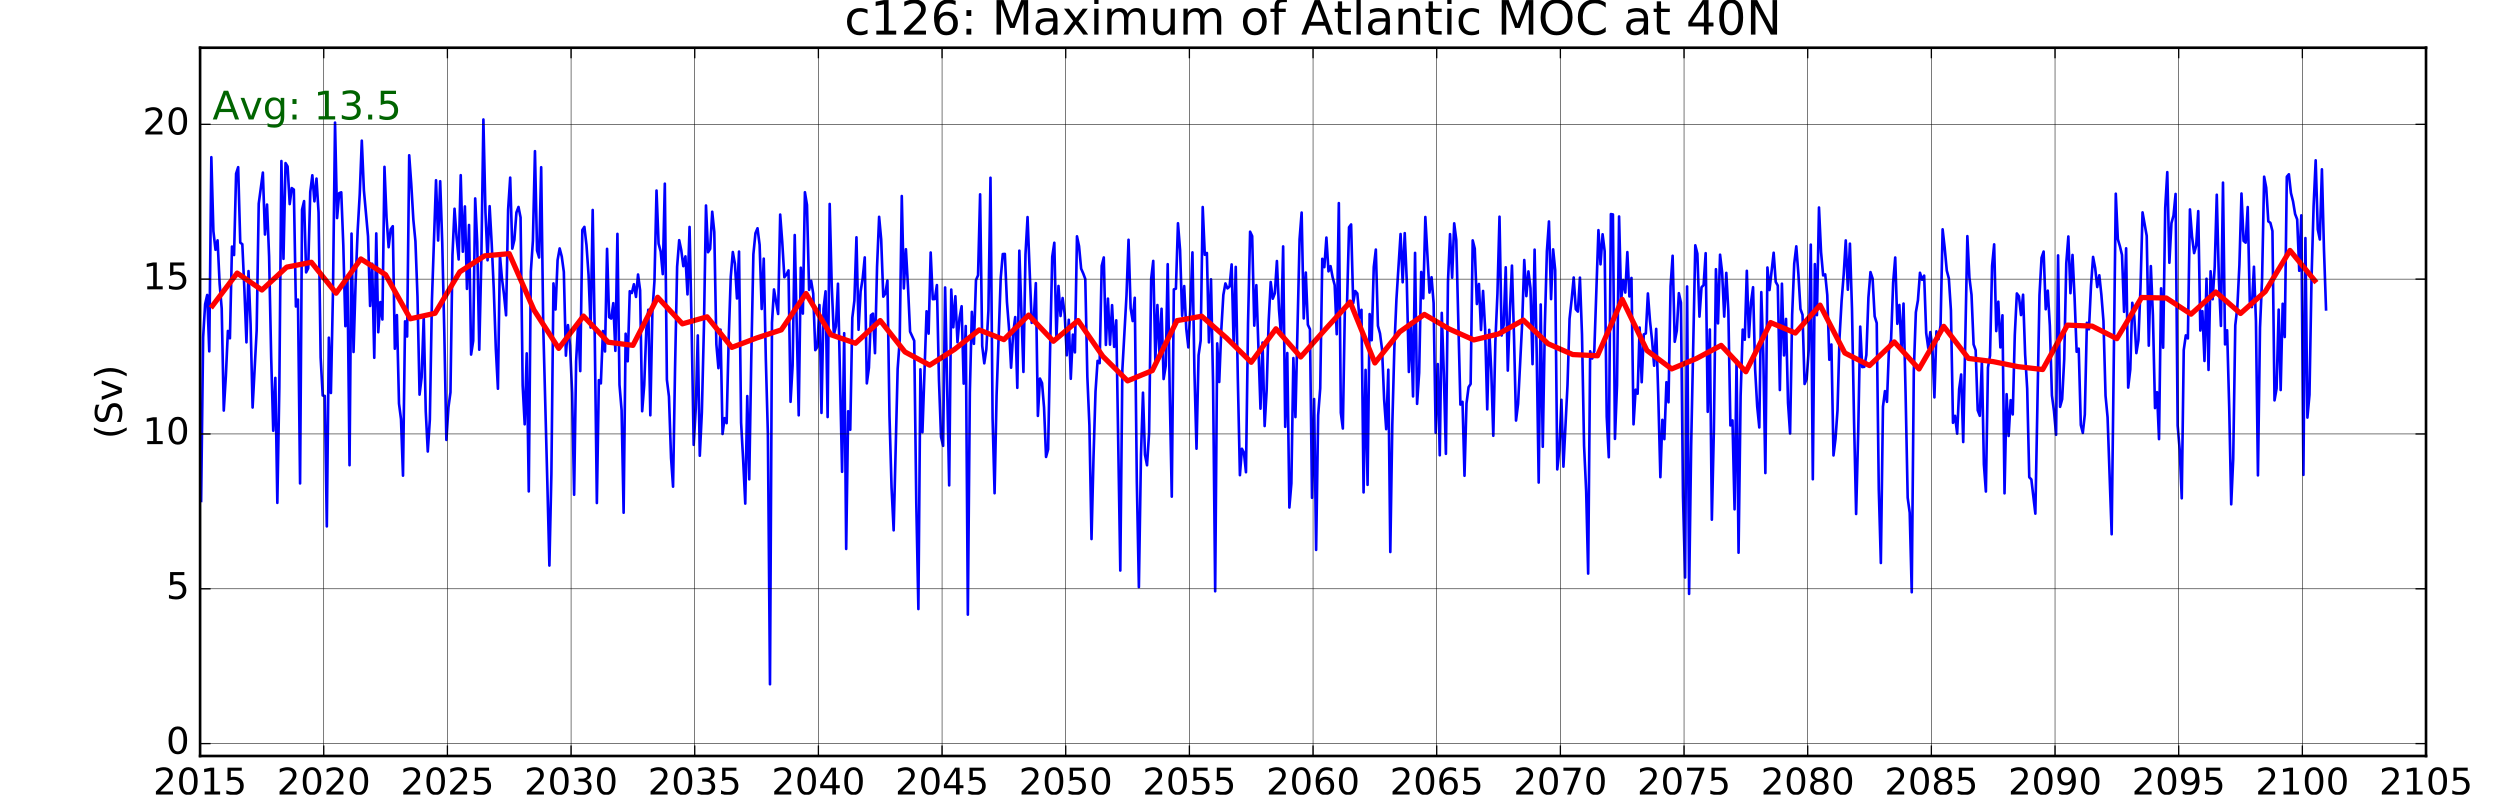 <?xml version="1.0" encoding="utf-8" standalone="no"?>
<!DOCTYPE svg PUBLIC "-//W3C//DTD SVG 1.1//EN"
  "http://www.w3.org/Graphics/SVG/1.1/DTD/svg11.dtd">
<!-- Created with matplotlib (http://matplotlib.org/) -->
<svg height="302pt" version="1.1" viewBox="0 0 950 302" width="950pt" xmlns="http://www.w3.org/2000/svg" xmlns:xlink="http://www.w3.org/1999/xlink">
 <defs>
  <style type="text/css">
*{stroke-linecap:butt;stroke-linejoin:round;stroke-miterlimit:100000;}
  </style>
 </defs>
 <g id="figure_1">
  <g id="patch_1">
   <path d="M 0 302.4 
L 950.4 302.4 
L 950.4 0 
L 0 0 
z
" style="fill:#ffffff;"/>
  </g>
  <g id="axes_1">
   <g id="patch_2">
    <path d="M 76.032 287.28 
L 921.888 287.28 
L 921.888 18.144 
L 76.032 18.144 
z
" style="fill:#ffffff;"/>
   </g>
   <g id="line2d_1">
    <path clip-path="url(#p036046d91b)" d="M 76.431 190.351 
L 77.191 128.124 
L 77.95 115.561 
L 78.736 112.088 
L 79.521 133.507 
L 80.306 59.733 
L 81.092 87.869 
L 81.89 94.917 
L 82.675 91.329 
L 83.461 107.849 
L 84.246 117.209 
L 85.031 156.006 
L 85.828 142.872 
L 86.599 125.758 
L 87.369 128.547 
L 88.152 93.7 
L 88.936 96.917 
L 89.719 65.979 
L 90.502 63.522 
L 91.298 92.209 
L 92.081 92.795 
L 92.864 109.955 
L 93.648 130.092 
L 94.431 103.012 
L 95.228 123.269 
L 95.988 154.858 
L 97.532 125.571 
L 98.318 77.379 
L 99.888 65.584 
L 100.687 89.119 
L 101.472 77.733 
L 102.257 97.477 
L 103.043 135.637 
L 103.828 163.68 
L 104.626 143.6 
L 105.386 191.089 
L 106.146 147.263 
L 106.931 61.195 
L 107.716 98.354 
L 108.502 61.969 
L 109.287 63.269 
L 110.085 77.549 
L 110.87 71.465 
L 111.656 72.051 
L 112.441 116.476 
L 113.226 113.84 
L 114.025 183.696 
L 114.784 79.629 
L 115.544 76.421 
L 116.329 103.505 
L 117.115 101.956 
L 117.9 72.911 
L 118.685 66.607 
L 119.484 76.512 
L 120.269 67.866 
L 121.054 80.752 
L 121.84 135.827 
L 122.625 150.282 
L 123.422 150.463 
L 124.192 200.033 
L 124.963 128.314 
L 125.746 149.331 
L 126.529 110.87 
L 127.312 46.592 
L 128.096 82.866 
L 128.892 73.385 
L 129.675 73.076 
L 130.458 93.252 
L 131.241 123.942 
L 132.024 104.793 
L 132.822 176.779 
L 133.581 88.762 
L 134.341 133.752 
L 135.126 107.513 
L 135.911 87.641 
L 136.697 73.788 
L 137.482 53.451 
L 138.28 72.282 
L 139.851 89.823 
L 140.636 116.266 
L 141.422 100.222 
L 142.22 135.96 
L 142.98 88.696 
L 143.739 126.251 
L 144.524 114.783 
L 145.31 121.417 
L 146.095 63.407 
L 146.88 82.636 
L 147.679 93.943 
L 148.464 87.14 
L 149.249 85.955 
L 150.035 132.516 
L 150.82 119.736 
L 151.618 153.37 
L 152.378 159.266 
L 153.138 180.753 
L 153.923 122.112 
L 154.708 127.882 
L 155.494 59.007 
L 156.279 69.957 
L 157.077 83.527 
L 157.862 91.692 
L 158.648 112.745 
L 159.433 149.959 
L 160.218 143.416 
L 161.016 120.419 
L 161.786 156.367 
L 162.556 171.574 
L 163.34 159.415 
L 164.123 114.353 
L 165.689 68.498 
L 166.485 91.396 
L 167.268 68.87 
L 168.052 92.248 
L 168.835 126.3 
L 169.618 167.152 
L 170.415 154.754 
L 171.175 149.094 
L 171.934 96.959 
L 172.72 79.325 
L 173.505 90.327 
L 174.29 98.595 
L 175.076 66.57 
L 175.874 95.648 
L 176.659 78.449 
L 177.445 109.775 
L 178.23 85.498 
L 179.015 134.734 
L 179.814 129.511 
L 180.573 75.409 
L 181.333 91.907 
L 182.118 132.888 
L 182.903 98.78 
L 183.689 45.403 
L 184.474 80.645 
L 185.272 98.911 
L 186.058 78.35 
L 186.843 92.551 
L 187.628 109.752 
L 188.414 132.615 
L 189.212 147.719 
L 189.972 96.935 
L 190.731 105.691 
L 191.516 111.917 
L 192.302 119.812 
L 193.087 79.589 
L 193.872 67.498 
L 194.671 94.484 
L 195.456 91.165 
L 196.241 80.728 
L 197.027 78.644 
L 197.812 82.623 
L 198.609 146.421 
L 199.38 161.235 
L 200.15 134.274 
L 200.933 186.734 
L 201.716 103.218 
L 202.5 91.515 
L 203.283 57.445 
L 204.079 95.226 
L 204.862 97.857 
L 205.645 63.551 
L 206.428 123.814 
L 208.009 184.252 
L 208.768 214.907 
L 209.528 180.16 
L 210.313 107.687 
L 211.099 117.607 
L 211.884 98.82 
L 212.669 94.405 
L 213.468 97.471 
L 214.253 103.34 
L 215.038 135.142 
L 215.824 123.546 
L 216.609 131.257 
L 217.407 149.299 
L 218.167 188 
L 218.926 137.271 
L 219.712 122.28 
L 220.497 141.016 
L 221.282 87.408 
L 222.068 86.21 
L 222.866 93.194 
L 223.651 104.484 
L 224.437 124.48 
L 225.222 79.795 
L 226.007 127.818 
L 226.806 191.143 
L 227.565 144.451 
L 228.325 145.692 
L 229.11 125.796 
L 229.895 133.559 
L 230.681 94.562 
L 231.466 120.51 
L 232.264 121.058 
L 233.05 115.201 
L 233.835 133.318 
L 234.62 88.873 
L 235.406 146.234 
L 236.203 155.811 
L 236.973 194.839 
L 237.744 126.81 
L 238.527 137.285 
L 239.31 110.662 
L 240.093 111.351 
L 240.876 108.018 
L 241.672 112.836 
L 242.456 104.312 
L 243.239 110.315 
L 244.022 156.265 
L 244.805 146.312 
L 245.602 125.356 
L 246.362 117.704 
L 247.122 157.808 
L 247.907 118.417 
L 248.692 106.814 
L 249.478 72.407 
L 250.263 92.6 
L 251.061 95.579 
L 251.846 104.161 
L 252.632 69.793 
L 253.417 144.293 
L 254.202 150.673 
L 255.001 174.045 
L 255.76 184.933 
L 256.52 139.896 
L 257.305 101.379 
L 258.091 91.269 
L 258.876 95.05 
L 259.661 101.143 
L 260.46 97.426 
L 261.245 111.87 
L 262.03 86.238 
L 262.816 124.421 
L 263.601 169.047 
L 264.399 155.17 
L 265.159 127.462 
L 265.918 173.177 
L 266.704 156.796 
L 267.489 124.302 
L 268.274 78.089 
L 269.06 95.852 
L 269.858 94.577 
L 270.643 80.458 
L 271.429 88.143 
L 272.214 130.782 
L 272.999 139.892 
L 273.796 125.27 
L 274.567 164.912 
L 275.337 158.893 
L 276.12 160.798 
L 276.904 128.581 
L 277.687 105.207 
L 278.47 95.77 
L 279.266 100.223 
L 280.049 113.418 
L 280.832 95.601 
L 281.616 160.608 
L 282.399 174.828 
L 283.196 191.364 
L 283.956 150.505 
L 284.715 182.148 
L 285.5 135.184 
L 286.286 96.607 
L 287.071 88.624 
L 287.856 86.743 
L 288.655 93.038 
L 289.44 117.413 
L 290.225 98.291 
L 291.011 136.477 
L 291.796 164.96 
L 292.594 260.021 
L 293.354 122.665 
L 294.114 109.986 
L 295.684 119.306 
L 296.47 81.536 
L 297.255 91.955 
L 298.053 105.359 
L 298.838 104.369 
L 299.624 102.748 
L 300.409 152.689 
L 301.194 138.843 
L 301.993 89.321 
L 303.512 157.82 
L 304.297 101.73 
L 305.083 119.161 
L 305.868 73.055 
L 306.653 77.898 
L 307.452 110.156 
L 308.237 106.703 
L 309.022 111.571 
L 309.808 133.05 
L 310.593 131.844 
L 311.39 115.914 
L 312.16 156.906 
L 312.931 117.404 
L 313.714 110.698 
L 314.497 158.483 
L 315.28 77.497 
L 316.064 108.874 
L 316.86 127.223 
L 317.643 124.003 
L 318.426 107.813 
L 319.992 179.289 
L 320.79 126.616 
L 321.549 208.599 
L 322.309 156.274 
L 323.094 163.309 
L 323.879 120.746 
L 324.665 114.255 
L 325.45 90.178 
L 326.248 125.313 
L 327.034 110.675 
L 327.819 105.788 
L 328.604 97.811 
L 329.39 145.681 
L 330.188 139.75 
L 330.948 119.794 
L 331.707 119.175 
L 332.492 134.205 
L 333.278 101.44 
L 334.063 82.389 
L 334.848 90.965 
L 335.647 112.733 
L 336.432 111.554 
L 337.217 106.59 
L 338.003 157.979 
L 338.788 185.238 
L 339.586 201.524 
L 341.106 140.18 
L 341.891 129.247 
L 342.676 74.494 
L 343.462 109.602 
L 344.247 94.704 
L 345.045 109.2 
L 345.83 126.025 
L 347.401 129.493 
L 348.186 191.035 
L 348.984 231.439 
L 349.754 140.33 
L 350.524 164.25 
L 352.091 118.282 
L 352.874 126.777 
L 353.657 95.956 
L 354.453 113.692 
L 355.236 113.623 
L 356.02 108.329 
L 356.803 144.425 
L 357.586 165.987 
L 358.383 169.428 
L 359.143 109.241 
L 360.688 184.444 
L 361.473 110.032 
L 362.258 124.379 
L 363.044 112.575 
L 363.842 130.062 
L 364.627 120.767 
L 365.413 116.372 
L 366.198 145.774 
L 366.983 123.895 
L 367.782 233.562 
L 368.541 149.134 
L 369.301 118.513 
L 370.086 130.666 
L 370.871 106.452 
L 371.657 104.613 
L 372.442 73.846 
L 373.24 131.431 
L 374.026 138.06 
L 374.811 132.678 
L 375.596 117.978 
L 376.382 67.542 
L 377.18 158.903 
L 377.94 187.421 
L 378.699 150.283 
L 380.27 105.69 
L 381.055 96.542 
L 381.84 96.489 
L 382.639 114.752 
L 383.424 124.768 
L 384.209 139.718 
L 384.995 126.67 
L 385.78 120.492 
L 386.577 147.379 
L 387.348 95.256 
L 388.901 141.333 
L 389.684 96.662 
L 390.468 82.492 
L 392.047 122.677 
L 392.83 121.169 
L 393.613 107.597 
L 394.396 158.034 
L 395.18 143.848 
L 395.977 145.572 
L 396.736 154.854 
L 397.496 173.639 
L 398.281 170.744 
L 399.067 131.316 
L 399.852 97.531 
L 400.637 92.248 
L 401.436 128.908 
L 402.221 108.667 
L 403.006 120.082 
L 403.792 113.255 
L 404.577 119.295 
L 405.375 135.007 
L 406.135 121.52 
L 406.894 143.941 
L 407.68 127.149 
L 408.465 133.904 
L 409.25 89.801 
L 410.036 93.542 
L 410.834 102.103 
L 411.619 103.884 
L 412.405 106.017 
L 413.19 143.162 
L 413.975 161.704 
L 414.774 204.838 
L 415.533 173.808 
L 416.293 148.815 
L 417.078 137.132 
L 417.863 137.996 
L 418.649 101.013 
L 419.434 97.833 
L 420.232 131.075 
L 421.018 113.475 
L 421.803 130.97 
L 422.588 115.957 
L 423.374 131.817 
L 424.171 121.727 
L 425.712 216.804 
L 426.495 140.534 
L 428.061 112.403 
L 428.844 91.114 
L 429.64 117.098 
L 430.424 121.99 
L 431.207 113.161 
L 431.99 182.93 
L 432.773 223.11 
L 433.57 172.862 
L 434.33 149.214 
L 435.09 172.803 
L 435.875 176.802 
L 436.66 164.403 
L 437.446 105.94 
L 438.231 99.147 
L 439.029 136.918 
L 439.814 115.915 
L 440.6 134.454 
L 441.385 117.328 
L 442.17 144.027 
L 442.969 139.07 
L 443.728 100.391 
L 444.488 148.714 
L 445.273 188.728 
L 446.059 109.971 
L 446.844 109.682 
L 447.629 84.838 
L 448.428 94.982 
L 449.213 120.003 
L 449.998 108.713 
L 450.784 124.934 
L 451.569 132.011 
L 452.367 116.049 
L 453.127 95.907 
L 453.886 141.498 
L 454.672 170.502 
L 455.457 134.997 
L 456.242 129.469 
L 457.028 78.676 
L 457.826 96.819 
L 458.611 96.138 
L 459.397 130.1 
L 460.182 106.151 
L 460.967 145.709 
L 461.764 224.684 
L 462.535 130.488 
L 463.305 145.153 
L 464.088 125.428 
L 464.872 112.064 
L 465.655 107.702 
L 466.438 109.594 
L 467.234 108.894 
L 468.017 100.48 
L 468.8 131.411 
L 469.584 101.419 
L 470.367 143.703 
L 471.164 180.567 
L 471.924 170.522 
L 472.683 171.939 
L 473.468 179.448 
L 474.254 122.812 
L 475.039 88.049 
L 475.824 89.731 
L 476.623 123.74 
L 477.408 108.37 
L 478.979 155.295 
L 479.764 130.173 
L 480.562 161.9 
L 481.322 148.464 
L 482.082 122.282 
L 482.867 107.168 
L 483.652 113.512 
L 484.438 111.437 
L 485.223 99.197 
L 486.021 117.687 
L 486.806 127.694 
L 487.592 93.636 
L 488.377 162.195 
L 489.162 134.153 
L 489.961 192.855 
L 490.72 183.684 
L 491.48 136.062 
L 492.265 158.488 
L 493.836 90.902 
L 494.621 80.772 
L 495.42 121.004 
L 496.205 103.573 
L 496.99 123.395 
L 497.776 125.087 
L 498.561 189.164 
L 499.358 151.639 
L 500.128 208.966 
L 500.899 157.793 
L 501.682 147.579 
L 502.465 98.35 
L 503.248 101.515 
L 504.032 90.278 
L 504.828 103.113 
L 505.611 101.139 
L 506.394 105.339 
L 507.177 108.341 
L 507.96 126.997 
L 508.758 77.184 
L 509.517 156.835 
L 510.277 162.836 
L 511.062 116.616 
L 511.847 116.503 
L 512.633 86.362 
L 513.418 85.292 
L 514.216 115.182 
L 515.002 110.59 
L 515.787 111.515 
L 516.572 120.719 
L 517.358 117.735 
L 518.156 187.113 
L 518.916 140.563 
L 519.675 184.236 
L 520.46 119.347 
L 521.246 129.278 
L 522.031 101.477 
L 522.816 94.836 
L 523.615 123.805 
L 524.4 126.719 
L 525.185 132.789 
L 525.971 151.784 
L 526.756 163.089 
L 527.554 140.491 
L 528.314 209.763 
L 529.074 161.443 
L 529.859 131.986 
L 530.644 113.73 
L 532.215 88.923 
L 533.013 107.272 
L 533.798 88.596 
L 534.584 107.129 
L 535.369 141.344 
L 536.154 122.42 
L 536.952 150.634 
L 537.722 96.095 
L 538.492 153.467 
L 539.276 141.688 
L 540.059 103.353 
L 540.842 113.385 
L 541.625 82.461 
L 543.204 111.182 
L 543.988 105.353 
L 544.771 115.188 
L 545.554 164.447 
L 546.351 138.345 
L 547.111 173.003 
L 547.87 118.897 
L 548.656 142.186 
L 549.441 172.452 
L 550.226 107.115 
L 551.012 88.979 
L 551.81 105.525 
L 552.595 84.871 
L 553.381 91.136 
L 554.951 153.743 
L 555.75 152.695 
L 556.509 180.784 
L 557.269 153.297 
L 558.054 147.126 
L 558.839 145.921 
L 559.625 91.343 
L 560.41 94.484 
L 561.208 115.525 
L 561.994 107.906 
L 562.779 125.405 
L 563.564 110.563 
L 564.35 125.026 
L 565.148 155.557 
L 565.908 125.332 
L 566.667 140.607 
L 567.452 165.597 
L 568.238 129.777 
L 569.023 111.65 
L 569.808 82.342 
L 570.607 127.494 
L 571.392 123.486 
L 572.177 101.565 
L 572.963 140.825 
L 573.748 118.537 
L 574.545 100.932 
L 575.316 127.724 
L 576.086 159.805 
L 576.869 153.468 
L 578.436 122.545 
L 579.219 98.806 
L 580.015 112.524 
L 580.798 103.132 
L 581.581 109.502 
L 582.364 138.376 
L 583.148 94.863 
L 583.945 134.25 
L 584.704 183.373 
L 585.464 115.698 
L 586.249 169.779 
L 587.035 123.976 
L 587.82 95.465 
L 588.605 84.157 
L 589.404 113.667 
L 590.189 94.758 
L 590.974 102.641 
L 591.76 178.375 
L 592.545 171.123 
L 593.343 151.923 
L 594.103 177.332 
L 595.648 146.349 
L 596.433 121.144 
L 597.218 113.903 
L 598.004 105.455 
L 598.802 117.512 
L 599.587 118.409 
L 600.373 105.497 
L 601.158 127.114 
L 601.943 169.347 
L 602.742 186.678 
L 603.501 217.965 
L 604.261 133.49 
L 605.046 136.225 
L 605.831 133.316 
L 607.402 87.465 
L 608.2 100.449 
L 608.986 89.025 
L 609.771 95.457 
L 610.556 158.417 
L 611.342 173.743 
L 612.139 81.353 
L 612.909 81.496 
L 613.68 166.775 
L 614.463 146.404 
L 615.246 82.262 
L 616.029 114.027 
L 616.812 106.402 
L 617.608 111.17 
L 618.392 95.806 
L 619.175 112.635 
L 619.958 105.622 
L 620.741 161.244 
L 621.538 148.086 
L 622.298 149.607 
L 623.058 124.461 
L 623.843 145.239 
L 624.628 127.072 
L 625.414 126.689 
L 626.199 111.513 
L 626.997 121.955 
L 627.782 129.322 
L 628.568 138.976 
L 629.353 124.98 
L 630.138 150.26 
L 630.937 181.321 
L 631.696 159.547 
L 632.456 166.874 
L 633.241 145.24 
L 634.027 152.878 
L 634.812 108.756 
L 635.597 97.19 
L 636.396 129.875 
L 637.181 125.669 
L 637.966 111.4 
L 638.752 114.998 
L 639.537 188.508 
L 640.335 219.462 
L 641.095 108.86 
L 641.854 225.677 
L 642.64 169.385 
L 644.21 93.219 
L 644.996 96.405 
L 645.794 120.31 
L 646.579 109.15 
L 647.365 108.348 
L 648.15 96.211 
L 648.935 156.489 
L 649.732 125.21 
L 650.503 197.48 
L 651.273 163.307 
L 652.056 102.295 
L 652.84 122.884 
L 653.623 96.782 
L 654.406 103.476 
L 655.202 120.307 
L 655.985 103.691 
L 656.768 118.089 
L 657.552 161.662 
L 658.335 159.753 
L 659.132 193.539 
L 659.892 136.818 
L 660.651 210.035 
L 661.436 150.47 
L 662.222 125.252 
L 663.007 129.099 
L 663.792 102.911 
L 664.591 128.08 
L 665.376 114.912 
L 666.161 109.146 
L 666.947 140.356 
L 667.732 154.422 
L 668.53 162.432 
L 669.29 111.006 
L 670.05 134.735 
L 670.835 179.759 
L 671.62 101.656 
L 672.406 110.21 
L 673.989 96.038 
L 674.774 107.117 
L 675.56 108.523 
L 676.345 148.208 
L 677.13 107.797 
L 677.929 135.056 
L 678.688 121.19 
L 679.448 153.106 
L 680.233 164.718 
L 681.019 119.624 
L 681.804 100.178 
L 682.589 93.613 
L 683.388 104.151 
L 684.173 117.424 
L 684.958 119.621 
L 685.744 145.914 
L 686.529 144.025 
L 687.326 132.91 
L 688.096 92.961 
L 688.867 182.117 
L 689.65 100.358 
L 690.433 119.757 
L 691.216 78.851 
L 692 95.806 
L 692.796 104.661 
L 693.579 104.261 
L 694.362 112.11 
L 695.145 136.7 
L 695.928 130.9 
L 696.726 173.064 
L 697.485 166.761 
L 698.245 155.994 
L 699.03 128.103 
L 699.815 114.282 
L 700.601 104.336 
L 701.386 91.355 
L 702.184 110.097 
L 702.97 92.587 
L 703.755 117.358 
L 704.54 160.179 
L 705.326 195.315 
L 706.124 163.849 
L 706.884 124.111 
L 707.643 139.486 
L 708.428 139.394 
L 709.214 134.913 
L 709.999 113.053 
L 710.784 103.392 
L 711.583 105.836 
L 712.368 120.194 
L 713.153 122.755 
L 713.939 185.985 
L 714.724 213.935 
L 715.522 154.538 
L 716.282 148.625 
L 717.042 152.709 
L 717.827 132.084 
L 718.612 129.06 
L 719.398 107.381 
L 720.183 97.857 
L 720.981 123.05 
L 721.766 115.883 
L 722.552 133.13 
L 723.337 115.363 
L 724.122 149.526 
L 724.92 189.158 
L 725.69 194.819 
L 726.46 225.056 
L 727.244 140.961 
L 728.027 118.677 
L 728.81 114.137 
L 729.593 103.657 
L 730.389 106.314 
L 731.172 104.743 
L 731.956 126.574 
L 732.739 132.266 
L 733.522 126.191 
L 734.319 132.13 
L 735.079 151.01 
L 735.838 125.911 
L 736.624 128.869 
L 737.409 123.687 
L 738.194 87.145 
L 738.98 94.142 
L 739.778 102.836 
L 740.563 105.831 
L 741.349 117.941 
L 742.134 160.669 
L 742.919 158.012 
L 743.718 164.773 
L 744.477 147.868 
L 745.237 142.302 
L 746.022 167.973 
L 747.593 89.731 
L 748.378 105.522 
L 749.176 112.044 
L 749.962 130.873 
L 750.747 133.064 
L 751.532 155.909 
L 752.318 158.007 
L 753.116 137.306 
L 753.876 176.435 
L 754.635 186.78 
L 755.42 139.676 
L 756.206 135.168 
L 756.991 101.047 
L 757.776 92.864 
L 758.575 125.808 
L 759.36 114.642 
L 760.145 132.006 
L 760.931 119.804 
L 761.716 187.468 
L 762.513 149.788 
L 763.284 165.663 
L 764.054 152.056 
L 764.837 157.485 
L 765.62 127.303 
L 766.404 111.511 
L 767.187 112.572 
L 767.983 119.722 
L 768.766 111.988 
L 769.549 134.707 
L 770.332 147.711 
L 771.116 181.346 
L 771.913 182.183 
L 773.432 195.18 
L 775.003 112.121 
L 775.788 97.931 
L 776.573 95.592 
L 777.372 117.519 
L 778.157 110.451 
L 778.942 123.766 
L 779.728 150.256 
L 780.513 156.212 
L 781.311 165.224 
L 782.071 97.048 
L 782.83 154.6 
L 783.616 151.683 
L 784.401 136.559 
L 785.186 100.004 
L 785.972 89.859 
L 786.77 111.41 
L 787.555 96.879 
L 788.341 113.169 
L 789.126 133.67 
L 789.911 132.479 
L 790.71 161.511 
L 791.469 164.496 
L 792.229 157.533 
L 793.014 122.663 
L 793.799 125.134 
L 794.585 108.532 
L 795.37 97.632 
L 796.168 101.872 
L 796.954 109.071 
L 797.739 104.609 
L 798.524 112.042 
L 799.31 121.964 
L 800.107 150.402 
L 800.877 158.543 
L 802.431 203.022 
L 803.997 73.612 
L 804.78 90.904 
L 805.576 93.616 
L 806.36 96.876 
L 807.143 118.493 
L 807.926 94.363 
L 808.709 147.284 
L 809.506 140.382 
L 810.266 115.068 
L 811.026 120.262 
L 811.811 134.18 
L 812.596 129.335 
L 813.382 109.394 
L 814.167 80.703 
L 815.75 89.617 
L 816.536 131.346 
L 817.321 101.122 
L 818.106 119.857 
L 818.905 155.066 
L 819.664 149.011 
L 820.424 166.868 
L 821.209 109.567 
L 821.995 132.121 
L 822.78 79.007 
L 823.565 65.41 
L 824.364 99.854 
L 825.149 84.803 
L 825.934 81.886 
L 826.72 73.696 
L 827.505 161.71 
L 828.303 171.138 
L 829.063 189.347 
L 829.822 133.017 
L 830.608 127.437 
L 831.393 128.594 
L 832.178 79.581 
L 832.964 89.817 
L 833.762 96.182 
L 834.547 93.38 
L 835.333 80.226 
L 836.118 125.591 
L 836.903 118.256 
L 837.7 137.163 
L 838.471 105.92 
L 839.241 140.573 
L 840.024 103.082 
L 840.808 113.715 
L 841.591 101.312 
L 842.374 73.998 
L 843.17 106.119 
L 843.953 123.853 
L 844.736 69.396 
L 845.52 130.873 
L 846.303 125.506 
L 847.1 154.925 
L 847.86 191.638 
L 848.619 174.407 
L 849.404 123.614 
L 850.19 116.763 
L 850.975 100.628 
L 851.76 73.535 
L 852.559 91.523 
L 853.344 92.212 
L 854.129 78.683 
L 854.915 114.735 
L 855.7 116.699 
L 856.498 101.359 
L 857.258 122.001 
L 858.018 180.64 
L 858.803 124.479 
L 859.588 106.113 
L 860.374 67.146 
L 861.159 71.304 
L 861.957 84.117 
L 862.742 84.673 
L 863.528 87.795 
L 864.313 152.14 
L 865.098 147.662 
L 865.897 117.655 
L 866.656 148.211 
L 867.416 115.425 
L 868.201 128.062 
L 868.987 67.145 
L 869.772 66.222 
L 870.557 73.356 
L 871.356 76.53 
L 872.141 81.331 
L 872.926 83.383 
L 873.712 102.905 
L 874.497 81.833 
L 875.295 180.448 
L 876.055 90.467 
L 876.814 158.688 
L 877.6 150.032 
L 878.385 105.616 
L 879.17 78.262 
L 879.956 60.922 
L 880.754 87.165 
L 881.539 91 
L 882.325 64.342 
L 883.11 94.873 
L 883.895 117.566 
L 883.895 117.566 
" style="fill:none;stroke:#0000ff;stroke-linecap:square;"/>
   </g>
   <g id="line2d_2">
    <path clip-path="url(#p036046d91b)" d="M 80.731 116.212 
L 90.13 103.78 
L 99.528 110.202 
L 108.926 101.51 
L 118.325 99.664 
L 127.723 111.41 
L 137.122 98.399 
L 146.52 104.37 
L 155.918 121.14 
L 165.317 119.037 
L 174.715 103.311 
L 184.114 97.227 
L 193.512 96.4 
L 202.91 117.811 
L 212.309 132.383 
L 221.707 120.105 
L 231.106 130.033 
L 240.504 131.235 
L 249.902 112.967 
L 259.301 123.06 
L 268.699 120.392 
L 278.098 132.009 
L 287.496 128.446 
L 296.894 125.351 
L 306.293 111.535 
L 315.691 127.188 
L 325.09 130.437 
L 334.488 121.818 
L 343.886 133.735 
L 353.285 138.759 
L 362.683 132.785 
L 372.082 125.373 
L 381.48 129.052 
L 390.878 119.736 
L 400.277 129.676 
L 409.675 121.811 
L 419.074 135.394 
L 428.472 144.729 
L 437.87 140.818 
L 447.269 121.837 
L 456.667 120.168 
L 466.066 128.418 
L 475.464 137.67 
L 484.862 124.944 
L 494.261 135.652 
L 503.659 125.087 
L 513.058 114.781 
L 522.456 137.92 
L 531.854 126.137 
L 541.253 119.479 
L 550.651 124.981 
L 560.05 129.173 
L 569.448 126.897 
L 578.846 121.626 
L 588.245 130.605 
L 597.643 134.729 
L 607.042 135.188 
L 616.44 113.766 
L 625.838 133.18 
L 635.237 140.188 
L 644.635 136.25 
L 654.034 131.245 
L 663.432 141.253 
L 672.83 122.575 
L 682.229 126.552 
L 691.627 115.949 
L 701.026 134.119 
L 710.424 138.909 
L 719.822 129.934 
L 729.221 140.213 
L 738.619 124.015 
L 748.018 136.199 
L 757.416 137.417 
L 766.814 139.321 
L 776.213 140.42 
L 785.611 123.549 
L 795.01 123.922 
L 804.408 128.693 
L 813.806 113.049 
L 823.205 113.25 
L 832.603 119.381 
L 842.002 110.959 
L 851.4 119.113 
L 860.798 110.786 
L 870.197 95.172 
L 879.595 106.615 
" style="fill:none;stroke:#ff0000;stroke-linecap:square;stroke-width:2.0;"/>
   </g>
   <g id="patch_3">
    <path d="M 76.032 18.144 
L 921.888 18.144 
" style="fill:none;stroke:#000000;stroke-linecap:square;stroke-linejoin:miter;"/>
   </g>
   <g id="patch_4">
    <path d="M 921.888 287.28 
L 921.888 18.144 
" style="fill:none;stroke:#000000;stroke-linecap:square;stroke-linejoin:miter;"/>
   </g>
   <g id="patch_5">
    <path d="M 76.032 287.28 
L 921.888 287.28 
" style="fill:none;stroke:#000000;stroke-linecap:square;stroke-linejoin:miter;"/>
   </g>
   <g id="patch_6">
    <path d="M 76.032 287.28 
L 76.032 18.144 
" style="fill:none;stroke:#000000;stroke-linecap:square;stroke-linejoin:miter;"/>
   </g>
   <g id="matplotlib.axis_1">
    <g id="xtick_1">
     <g id="line2d_3">
      <path clip-path="url(#p036046d91b)" d="M 76.032 287.28 
L 76.032 18.144 
" style="fill:none;stroke:#000000;stroke-linecap:square;stroke-width:0.2;"/>
     </g>
     <g id="line2d_4">
      <defs>
       <path d="M 0 0 
L 0 -4 
" id="mdf0731d948" style="stroke:#000000;stroke-width:0.5;"/>
      </defs>
      <g>
       <use style="stroke:#000000;stroke-width:0.5;" x="76.032" xlink:href="#mdf0731d948" y="287.28"/>
      </g>
     </g>
     <g id="line2d_5">
      <defs>
       <path d="M 0 0 
L 0 4 
" id="me3bec6e785" style="stroke:#000000;stroke-width:0.5;"/>
      </defs>
      <g>
       <use style="stroke:#000000;stroke-width:0.5;" x="76.032" xlink:href="#me3bec6e785" y="18.144"/>
      </g>
     </g>
     <g id="text_1">
      <!-- 2015 -->
      <defs>
       <path d="M 19.188 8.297 
L 53.609 8.297 
L 53.609 0 
L 7.328 0 
L 7.328 8.297 
Q 12.938 14.109 22.625 23.891 
Q 32.328 33.688 34.812 36.531 
Q 39.547 41.844 41.422 45.531 
Q 43.312 49.219 43.312 52.781 
Q 43.312 58.594 39.234 62.25 
Q 35.156 65.922 28.609 65.922 
Q 23.969 65.922 18.812 64.312 
Q 13.672 62.703 7.812 59.422 
L 7.812 69.391 
Q 13.766 71.781 18.938 73 
Q 24.125 74.219 28.422 74.219 
Q 39.75 74.219 46.484 68.547 
Q 53.219 62.891 53.219 53.422 
Q 53.219 48.922 51.531 44.891 
Q 49.859 40.875 45.406 35.406 
Q 44.188 33.984 37.641 27.219 
Q 31.109 20.453 19.188 8.297 
" id="BitstreamVeraSans-Roman-32"/>
       <path d="M 31.781 66.406 
Q 24.172 66.406 20.328 58.906 
Q 16.5 51.422 16.5 36.375 
Q 16.5 21.391 20.328 13.891 
Q 24.172 6.391 31.781 6.391 
Q 39.453 6.391 43.281 13.891 
Q 47.125 21.391 47.125 36.375 
Q 47.125 51.422 43.281 58.906 
Q 39.453 66.406 31.781 66.406 
M 31.781 74.219 
Q 44.047 74.219 50.516 64.516 
Q 56.984 54.828 56.984 36.375 
Q 56.984 17.969 50.516 8.266 
Q 44.047 -1.422 31.781 -1.422 
Q 19.531 -1.422 13.062 8.266 
Q 6.594 17.969 6.594 36.375 
Q 6.594 54.828 13.062 64.516 
Q 19.531 74.219 31.781 74.219 
" id="BitstreamVeraSans-Roman-30"/>
       <path d="M 12.406 8.297 
L 28.516 8.297 
L 28.516 63.922 
L 10.984 60.406 
L 10.984 69.391 
L 28.422 72.906 
L 38.281 72.906 
L 38.281 8.297 
L 54.391 8.297 
L 54.391 0 
L 12.406 0 
z
" id="BitstreamVeraSans-Roman-31"/>
       <path d="M 10.797 72.906 
L 49.516 72.906 
L 49.516 64.594 
L 19.828 64.594 
L 19.828 46.734 
Q 21.969 47.469 24.109 47.828 
Q 26.266 48.188 28.422 48.188 
Q 40.625 48.188 47.75 41.5 
Q 54.891 34.812 54.891 23.391 
Q 54.891 11.625 47.562 5.094 
Q 40.234 -1.422 26.906 -1.422 
Q 22.312 -1.422 17.547 -0.641 
Q 12.797 0.141 7.719 1.703 
L 7.719 11.625 
Q 12.109 9.234 16.797 8.062 
Q 21.484 6.891 26.703 6.891 
Q 35.156 6.891 40.078 11.328 
Q 45.016 15.766 45.016 23.391 
Q 45.016 31 40.078 35.438 
Q 35.156 39.891 26.703 39.891 
Q 22.75 39.891 18.812 39.016 
Q 14.891 38.141 10.797 36.281 
z
" id="BitstreamVeraSans-Roman-35"/>
      </defs>
      <g transform="translate(58.217 301.918)scale(0.14 -0.14)">
       <use xlink:href="#BitstreamVeraSans-Roman-32"/>
       <use x="63.623" xlink:href="#BitstreamVeraSans-Roman-30"/>
       <use x="127.246" xlink:href="#BitstreamVeraSans-Roman-31"/>
       <use x="190.869" xlink:href="#BitstreamVeraSans-Roman-35"/>
      </g>
     </g>
    </g>
    <g id="xtick_2">
     <g id="line2d_6">
      <path clip-path="url(#p036046d91b)" d="M 123.024 287.28 
L 123.024 18.144 
" style="fill:none;stroke:#000000;stroke-linecap:square;stroke-width:0.2;"/>
     </g>
     <g id="line2d_7">
      <g>
       <use style="stroke:#000000;stroke-width:0.5;" x="123.024" xlink:href="#mdf0731d948" y="287.28"/>
      </g>
     </g>
     <g id="line2d_8">
      <g>
       <use style="stroke:#000000;stroke-width:0.5;" x="123.024" xlink:href="#me3bec6e785" y="18.144"/>
      </g>
     </g>
     <g id="text_2">
      <!-- 2020 -->
      <g transform="translate(105.209 301.918)scale(0.14 -0.14)">
       <use xlink:href="#BitstreamVeraSans-Roman-32"/>
       <use x="63.623" xlink:href="#BitstreamVeraSans-Roman-30"/>
       <use x="127.246" xlink:href="#BitstreamVeraSans-Roman-32"/>
       <use x="190.869" xlink:href="#BitstreamVeraSans-Roman-30"/>
      </g>
     </g>
    </g>
    <g id="xtick_3">
     <g id="line2d_9">
      <path clip-path="url(#p036046d91b)" d="M 170.016 287.28 
L 170.016 18.144 
" style="fill:none;stroke:#000000;stroke-linecap:square;stroke-width:0.2;"/>
     </g>
     <g id="line2d_10">
      <g>
       <use style="stroke:#000000;stroke-width:0.5;" x="170.016" xlink:href="#mdf0731d948" y="287.28"/>
      </g>
     </g>
     <g id="line2d_11">
      <g>
       <use style="stroke:#000000;stroke-width:0.5;" x="170.016" xlink:href="#me3bec6e785" y="18.144"/>
      </g>
     </g>
     <g id="text_3">
      <!-- 2025 -->
      <g transform="translate(152.201 301.918)scale(0.14 -0.14)">
       <use xlink:href="#BitstreamVeraSans-Roman-32"/>
       <use x="63.623" xlink:href="#BitstreamVeraSans-Roman-30"/>
       <use x="127.246" xlink:href="#BitstreamVeraSans-Roman-32"/>
       <use x="190.869" xlink:href="#BitstreamVeraSans-Roman-35"/>
      </g>
     </g>
    </g>
    <g id="xtick_4">
     <g id="line2d_12">
      <path clip-path="url(#p036046d91b)" d="M 217.008 287.28 
L 217.008 18.144 
" style="fill:none;stroke:#000000;stroke-linecap:square;stroke-width:0.2;"/>
     </g>
     <g id="line2d_13">
      <g>
       <use style="stroke:#000000;stroke-width:0.5;" x="217.008" xlink:href="#mdf0731d948" y="287.28"/>
      </g>
     </g>
     <g id="line2d_14">
      <g>
       <use style="stroke:#000000;stroke-width:0.5;" x="217.008" xlink:href="#me3bec6e785" y="18.144"/>
      </g>
     </g>
     <g id="text_4">
      <!-- 2030 -->
      <defs>
       <path d="M 40.578 39.312 
Q 47.656 37.797 51.625 33 
Q 55.609 28.219 55.609 21.188 
Q 55.609 10.406 48.188 4.484 
Q 40.766 -1.422 27.094 -1.422 
Q 22.516 -1.422 17.656 -0.516 
Q 12.797 0.391 7.625 2.203 
L 7.625 11.719 
Q 11.719 9.328 16.594 8.109 
Q 21.484 6.891 26.812 6.891 
Q 36.078 6.891 40.938 10.547 
Q 45.797 14.203 45.797 21.188 
Q 45.797 27.641 41.281 31.266 
Q 36.766 34.906 28.719 34.906 
L 20.219 34.906 
L 20.219 43.016 
L 29.109 43.016 
Q 36.375 43.016 40.234 45.922 
Q 44.094 48.828 44.094 54.297 
Q 44.094 59.906 40.109 62.906 
Q 36.141 65.922 28.719 65.922 
Q 24.656 65.922 20.016 65.031 
Q 15.375 64.156 9.812 62.312 
L 9.812 71.094 
Q 15.438 72.656 20.344 73.438 
Q 25.25 74.219 29.594 74.219 
Q 40.828 74.219 47.359 69.109 
Q 53.906 64.016 53.906 55.328 
Q 53.906 49.266 50.438 45.094 
Q 46.969 40.922 40.578 39.312 
" id="BitstreamVeraSans-Roman-33"/>
      </defs>
      <g transform="translate(199.193 301.918)scale(0.14 -0.14)">
       <use xlink:href="#BitstreamVeraSans-Roman-32"/>
       <use x="63.623" xlink:href="#BitstreamVeraSans-Roman-30"/>
       <use x="127.246" xlink:href="#BitstreamVeraSans-Roman-33"/>
       <use x="190.869" xlink:href="#BitstreamVeraSans-Roman-30"/>
      </g>
     </g>
    </g>
    <g id="xtick_5">
     <g id="line2d_15">
      <path clip-path="url(#p036046d91b)" d="M 264 287.28 
L 264 18.144 
" style="fill:none;stroke:#000000;stroke-linecap:square;stroke-width:0.2;"/>
     </g>
     <g id="line2d_16">
      <g>
       <use style="stroke:#000000;stroke-width:0.5;" x="264.0" xlink:href="#mdf0731d948" y="287.28"/>
      </g>
     </g>
     <g id="line2d_17">
      <g>
       <use style="stroke:#000000;stroke-width:0.5;" x="264.0" xlink:href="#me3bec6e785" y="18.144"/>
      </g>
     </g>
     <g id="text_5">
      <!-- 2035 -->
      <g transform="translate(246.185 301.918)scale(0.14 -0.14)">
       <use xlink:href="#BitstreamVeraSans-Roman-32"/>
       <use x="63.623" xlink:href="#BitstreamVeraSans-Roman-30"/>
       <use x="127.246" xlink:href="#BitstreamVeraSans-Roman-33"/>
       <use x="190.869" xlink:href="#BitstreamVeraSans-Roman-35"/>
      </g>
     </g>
    </g>
    <g id="xtick_6">
     <g id="line2d_18">
      <path clip-path="url(#p036046d91b)" d="M 310.992 287.28 
L 310.992 18.144 
" style="fill:none;stroke:#000000;stroke-linecap:square;stroke-width:0.2;"/>
     </g>
     <g id="line2d_19">
      <g>
       <use style="stroke:#000000;stroke-width:0.5;" x="310.992" xlink:href="#mdf0731d948" y="287.28"/>
      </g>
     </g>
     <g id="line2d_20">
      <g>
       <use style="stroke:#000000;stroke-width:0.5;" x="310.992" xlink:href="#me3bec6e785" y="18.144"/>
      </g>
     </g>
     <g id="text_6">
      <!-- 2040 -->
      <defs>
       <path d="M 37.797 64.312 
L 12.891 25.391 
L 37.797 25.391 
z
M 35.203 72.906 
L 47.609 72.906 
L 47.609 25.391 
L 58.016 25.391 
L 58.016 17.188 
L 47.609 17.188 
L 47.609 0 
L 37.797 0 
L 37.797 17.188 
L 4.891 17.188 
L 4.891 26.703 
z
" id="BitstreamVeraSans-Roman-34"/>
      </defs>
      <g transform="translate(293.177 301.918)scale(0.14 -0.14)">
       <use xlink:href="#BitstreamVeraSans-Roman-32"/>
       <use x="63.623" xlink:href="#BitstreamVeraSans-Roman-30"/>
       <use x="127.246" xlink:href="#BitstreamVeraSans-Roman-34"/>
       <use x="190.869" xlink:href="#BitstreamVeraSans-Roman-30"/>
      </g>
     </g>
    </g>
    <g id="xtick_7">
     <g id="line2d_21">
      <path clip-path="url(#p036046d91b)" d="M 357.984 287.28 
L 357.984 18.144 
" style="fill:none;stroke:#000000;stroke-linecap:square;stroke-width:0.2;"/>
     </g>
     <g id="line2d_22">
      <g>
       <use style="stroke:#000000;stroke-width:0.5;" x="357.984" xlink:href="#mdf0731d948" y="287.28"/>
      </g>
     </g>
     <g id="line2d_23">
      <g>
       <use style="stroke:#000000;stroke-width:0.5;" x="357.984" xlink:href="#me3bec6e785" y="18.144"/>
      </g>
     </g>
     <g id="text_7">
      <!-- 2045 -->
      <g transform="translate(340.169 301.918)scale(0.14 -0.14)">
       <use xlink:href="#BitstreamVeraSans-Roman-32"/>
       <use x="63.623" xlink:href="#BitstreamVeraSans-Roman-30"/>
       <use x="127.246" xlink:href="#BitstreamVeraSans-Roman-34"/>
       <use x="190.869" xlink:href="#BitstreamVeraSans-Roman-35"/>
      </g>
     </g>
    </g>
    <g id="xtick_8">
     <g id="line2d_24">
      <path clip-path="url(#p036046d91b)" d="M 404.976 287.28 
L 404.976 18.144 
" style="fill:none;stroke:#000000;stroke-linecap:square;stroke-width:0.2;"/>
     </g>
     <g id="line2d_25">
      <g>
       <use style="stroke:#000000;stroke-width:0.5;" x="404.976" xlink:href="#mdf0731d948" y="287.28"/>
      </g>
     </g>
     <g id="line2d_26">
      <g>
       <use style="stroke:#000000;stroke-width:0.5;" x="404.976" xlink:href="#me3bec6e785" y="18.144"/>
      </g>
     </g>
     <g id="text_8">
      <!-- 2050 -->
      <g transform="translate(387.161 301.918)scale(0.14 -0.14)">
       <use xlink:href="#BitstreamVeraSans-Roman-32"/>
       <use x="63.623" xlink:href="#BitstreamVeraSans-Roman-30"/>
       <use x="127.246" xlink:href="#BitstreamVeraSans-Roman-35"/>
       <use x="190.869" xlink:href="#BitstreamVeraSans-Roman-30"/>
      </g>
     </g>
    </g>
    <g id="xtick_9">
     <g id="line2d_27">
      <path clip-path="url(#p036046d91b)" d="M 451.968 287.28 
L 451.968 18.144 
" style="fill:none;stroke:#000000;stroke-linecap:square;stroke-width:0.2;"/>
     </g>
     <g id="line2d_28">
      <g>
       <use style="stroke:#000000;stroke-width:0.5;" x="451.968" xlink:href="#mdf0731d948" y="287.28"/>
      </g>
     </g>
     <g id="line2d_29">
      <g>
       <use style="stroke:#000000;stroke-width:0.5;" x="451.968" xlink:href="#me3bec6e785" y="18.144"/>
      </g>
     </g>
     <g id="text_9">
      <!-- 2055 -->
      <g transform="translate(434.153 301.918)scale(0.14 -0.14)">
       <use xlink:href="#BitstreamVeraSans-Roman-32"/>
       <use x="63.623" xlink:href="#BitstreamVeraSans-Roman-30"/>
       <use x="127.246" xlink:href="#BitstreamVeraSans-Roman-35"/>
       <use x="190.869" xlink:href="#BitstreamVeraSans-Roman-35"/>
      </g>
     </g>
    </g>
    <g id="xtick_10">
     <g id="line2d_30">
      <path clip-path="url(#p036046d91b)" d="M 498.96 287.28 
L 498.96 18.144 
" style="fill:none;stroke:#000000;stroke-linecap:square;stroke-width:0.2;"/>
     </g>
     <g id="line2d_31">
      <g>
       <use style="stroke:#000000;stroke-width:0.5;" x="498.96" xlink:href="#mdf0731d948" y="287.28"/>
      </g>
     </g>
     <g id="line2d_32">
      <g>
       <use style="stroke:#000000;stroke-width:0.5;" x="498.96" xlink:href="#me3bec6e785" y="18.144"/>
      </g>
     </g>
     <g id="text_10">
      <!-- 2060 -->
      <defs>
       <path d="M 33.016 40.375 
Q 26.375 40.375 22.484 35.828 
Q 18.609 31.297 18.609 23.391 
Q 18.609 15.531 22.484 10.953 
Q 26.375 6.391 33.016 6.391 
Q 39.656 6.391 43.531 10.953 
Q 47.406 15.531 47.406 23.391 
Q 47.406 31.297 43.531 35.828 
Q 39.656 40.375 33.016 40.375 
M 52.594 71.297 
L 52.594 62.312 
Q 48.875 64.062 45.094 64.984 
Q 41.312 65.922 37.594 65.922 
Q 27.828 65.922 22.672 59.328 
Q 17.531 52.734 16.797 39.406 
Q 19.672 43.656 24.016 45.922 
Q 28.375 48.188 33.594 48.188 
Q 44.578 48.188 50.953 41.516 
Q 57.328 34.859 57.328 23.391 
Q 57.328 12.156 50.688 5.359 
Q 44.047 -1.422 33.016 -1.422 
Q 20.359 -1.422 13.672 8.266 
Q 6.984 17.969 6.984 36.375 
Q 6.984 53.656 15.188 63.938 
Q 23.391 74.219 37.203 74.219 
Q 40.922 74.219 44.703 73.484 
Q 48.484 72.75 52.594 71.297 
" id="BitstreamVeraSans-Roman-36"/>
      </defs>
      <g transform="translate(481.145 301.918)scale(0.14 -0.14)">
       <use xlink:href="#BitstreamVeraSans-Roman-32"/>
       <use x="63.623" xlink:href="#BitstreamVeraSans-Roman-30"/>
       <use x="127.246" xlink:href="#BitstreamVeraSans-Roman-36"/>
       <use x="190.869" xlink:href="#BitstreamVeraSans-Roman-30"/>
      </g>
     </g>
    </g>
    <g id="xtick_11">
     <g id="line2d_33">
      <path clip-path="url(#p036046d91b)" d="M 545.952 287.28 
L 545.952 18.144 
" style="fill:none;stroke:#000000;stroke-linecap:square;stroke-width:0.2;"/>
     </g>
     <g id="line2d_34">
      <g>
       <use style="stroke:#000000;stroke-width:0.5;" x="545.952" xlink:href="#mdf0731d948" y="287.28"/>
      </g>
     </g>
     <g id="line2d_35">
      <g>
       <use style="stroke:#000000;stroke-width:0.5;" x="545.952" xlink:href="#me3bec6e785" y="18.144"/>
      </g>
     </g>
     <g id="text_11">
      <!-- 2065 -->
      <g transform="translate(528.137 301.918)scale(0.14 -0.14)">
       <use xlink:href="#BitstreamVeraSans-Roman-32"/>
       <use x="63.623" xlink:href="#BitstreamVeraSans-Roman-30"/>
       <use x="127.246" xlink:href="#BitstreamVeraSans-Roman-36"/>
       <use x="190.869" xlink:href="#BitstreamVeraSans-Roman-35"/>
      </g>
     </g>
    </g>
    <g id="xtick_12">
     <g id="line2d_36">
      <path clip-path="url(#p036046d91b)" d="M 592.944 287.28 
L 592.944 18.144 
" style="fill:none;stroke:#000000;stroke-linecap:square;stroke-width:0.2;"/>
     </g>
     <g id="line2d_37">
      <g>
       <use style="stroke:#000000;stroke-width:0.5;" x="592.944" xlink:href="#mdf0731d948" y="287.28"/>
      </g>
     </g>
     <g id="line2d_38">
      <g>
       <use style="stroke:#000000;stroke-width:0.5;" x="592.944" xlink:href="#me3bec6e785" y="18.144"/>
      </g>
     </g>
     <g id="text_12">
      <!-- 2070 -->
      <defs>
       <path d="M 8.203 72.906 
L 55.078 72.906 
L 55.078 68.703 
L 28.609 0 
L 18.312 0 
L 43.219 64.594 
L 8.203 64.594 
z
" id="BitstreamVeraSans-Roman-37"/>
      </defs>
      <g transform="translate(575.129 301.918)scale(0.14 -0.14)">
       <use xlink:href="#BitstreamVeraSans-Roman-32"/>
       <use x="63.623" xlink:href="#BitstreamVeraSans-Roman-30"/>
       <use x="127.246" xlink:href="#BitstreamVeraSans-Roman-37"/>
       <use x="190.869" xlink:href="#BitstreamVeraSans-Roman-30"/>
      </g>
     </g>
    </g>
    <g id="xtick_13">
     <g id="line2d_39">
      <path clip-path="url(#p036046d91b)" d="M 639.936 287.28 
L 639.936 18.144 
" style="fill:none;stroke:#000000;stroke-linecap:square;stroke-width:0.2;"/>
     </g>
     <g id="line2d_40">
      <g>
       <use style="stroke:#000000;stroke-width:0.5;" x="639.936" xlink:href="#mdf0731d948" y="287.28"/>
      </g>
     </g>
     <g id="line2d_41">
      <g>
       <use style="stroke:#000000;stroke-width:0.5;" x="639.936" xlink:href="#me3bec6e785" y="18.144"/>
      </g>
     </g>
     <g id="text_13">
      <!-- 2075 -->
      <g transform="translate(622.121 301.918)scale(0.14 -0.14)">
       <use xlink:href="#BitstreamVeraSans-Roman-32"/>
       <use x="63.623" xlink:href="#BitstreamVeraSans-Roman-30"/>
       <use x="127.246" xlink:href="#BitstreamVeraSans-Roman-37"/>
       <use x="190.869" xlink:href="#BitstreamVeraSans-Roman-35"/>
      </g>
     </g>
    </g>
    <g id="xtick_14">
     <g id="line2d_42">
      <path clip-path="url(#p036046d91b)" d="M 686.928 287.28 
L 686.928 18.144 
" style="fill:none;stroke:#000000;stroke-linecap:square;stroke-width:0.2;"/>
     </g>
     <g id="line2d_43">
      <g>
       <use style="stroke:#000000;stroke-width:0.5;" x="686.928" xlink:href="#mdf0731d948" y="287.28"/>
      </g>
     </g>
     <g id="line2d_44">
      <g>
       <use style="stroke:#000000;stroke-width:0.5;" x="686.928" xlink:href="#me3bec6e785" y="18.144"/>
      </g>
     </g>
     <g id="text_14">
      <!-- 2080 -->
      <defs>
       <path d="M 31.781 34.625 
Q 24.75 34.625 20.719 30.859 
Q 16.703 27.094 16.703 20.516 
Q 16.703 13.922 20.719 10.156 
Q 24.75 6.391 31.781 6.391 
Q 38.812 6.391 42.859 10.172 
Q 46.922 13.969 46.922 20.516 
Q 46.922 27.094 42.891 30.859 
Q 38.875 34.625 31.781 34.625 
M 21.922 38.812 
Q 15.578 40.375 12.031 44.719 
Q 8.5 49.078 8.5 55.328 
Q 8.5 64.062 14.719 69.141 
Q 20.953 74.219 31.781 74.219 
Q 42.672 74.219 48.875 69.141 
Q 55.078 64.062 55.078 55.328 
Q 55.078 49.078 51.531 44.719 
Q 48 40.375 41.703 38.812 
Q 48.828 37.156 52.797 32.312 
Q 56.781 27.484 56.781 20.516 
Q 56.781 9.906 50.312 4.234 
Q 43.844 -1.422 31.781 -1.422 
Q 19.734 -1.422 13.25 4.234 
Q 6.781 9.906 6.781 20.516 
Q 6.781 27.484 10.781 32.312 
Q 14.797 37.156 21.922 38.812 
M 18.312 54.391 
Q 18.312 48.734 21.844 45.562 
Q 25.391 42.391 31.781 42.391 
Q 38.141 42.391 41.719 45.562 
Q 45.312 48.734 45.312 54.391 
Q 45.312 60.062 41.719 63.234 
Q 38.141 66.406 31.781 66.406 
Q 25.391 66.406 21.844 63.234 
Q 18.312 60.062 18.312 54.391 
" id="BitstreamVeraSans-Roman-38"/>
      </defs>
      <g transform="translate(669.113 301.918)scale(0.14 -0.14)">
       <use xlink:href="#BitstreamVeraSans-Roman-32"/>
       <use x="63.623" xlink:href="#BitstreamVeraSans-Roman-30"/>
       <use x="127.246" xlink:href="#BitstreamVeraSans-Roman-38"/>
       <use x="190.869" xlink:href="#BitstreamVeraSans-Roman-30"/>
      </g>
     </g>
    </g>
    <g id="xtick_15">
     <g id="line2d_45">
      <path clip-path="url(#p036046d91b)" d="M 733.92 287.28 
L 733.92 18.144 
" style="fill:none;stroke:#000000;stroke-linecap:square;stroke-width:0.2;"/>
     </g>
     <g id="line2d_46">
      <g>
       <use style="stroke:#000000;stroke-width:0.5;" x="733.92" xlink:href="#mdf0731d948" y="287.28"/>
      </g>
     </g>
     <g id="line2d_47">
      <g>
       <use style="stroke:#000000;stroke-width:0.5;" x="733.92" xlink:href="#me3bec6e785" y="18.144"/>
      </g>
     </g>
     <g id="text_15">
      <!-- 2085 -->
      <g transform="translate(716.105 301.918)scale(0.14 -0.14)">
       <use xlink:href="#BitstreamVeraSans-Roman-32"/>
       <use x="63.623" xlink:href="#BitstreamVeraSans-Roman-30"/>
       <use x="127.246" xlink:href="#BitstreamVeraSans-Roman-38"/>
       <use x="190.869" xlink:href="#BitstreamVeraSans-Roman-35"/>
      </g>
     </g>
    </g>
    <g id="xtick_16">
     <g id="line2d_48">
      <path clip-path="url(#p036046d91b)" d="M 780.912 287.28 
L 780.912 18.144 
" style="fill:none;stroke:#000000;stroke-linecap:square;stroke-width:0.2;"/>
     </g>
     <g id="line2d_49">
      <g>
       <use style="stroke:#000000;stroke-width:0.5;" x="780.912" xlink:href="#mdf0731d948" y="287.28"/>
      </g>
     </g>
     <g id="line2d_50">
      <g>
       <use style="stroke:#000000;stroke-width:0.5;" x="780.912" xlink:href="#me3bec6e785" y="18.144"/>
      </g>
     </g>
     <g id="text_16">
      <!-- 2090 -->
      <defs>
       <path d="M 10.984 1.516 
L 10.984 10.5 
Q 14.703 8.734 18.5 7.812 
Q 22.312 6.891 25.984 6.891 
Q 35.75 6.891 40.891 13.453 
Q 46.047 20.016 46.781 33.406 
Q 43.953 29.203 39.594 26.953 
Q 35.25 24.703 29.984 24.703 
Q 19.047 24.703 12.672 31.312 
Q 6.297 37.938 6.297 49.422 
Q 6.297 60.641 12.938 67.422 
Q 19.578 74.219 30.609 74.219 
Q 43.266 74.219 49.922 64.516 
Q 56.594 54.828 56.594 36.375 
Q 56.594 19.141 48.406 8.859 
Q 40.234 -1.422 26.422 -1.422 
Q 22.703 -1.422 18.891 -0.688 
Q 15.094 0.047 10.984 1.516 
M 30.609 32.422 
Q 37.25 32.422 41.125 36.953 
Q 45.016 41.5 45.016 49.422 
Q 45.016 57.281 41.125 61.844 
Q 37.25 66.406 30.609 66.406 
Q 23.969 66.406 20.094 61.844 
Q 16.219 57.281 16.219 49.422 
Q 16.219 41.5 20.094 36.953 
Q 23.969 32.422 30.609 32.422 
" id="BitstreamVeraSans-Roman-39"/>
      </defs>
      <g transform="translate(763.097 301.918)scale(0.14 -0.14)">
       <use xlink:href="#BitstreamVeraSans-Roman-32"/>
       <use x="63.623" xlink:href="#BitstreamVeraSans-Roman-30"/>
       <use x="127.246" xlink:href="#BitstreamVeraSans-Roman-39"/>
       <use x="190.869" xlink:href="#BitstreamVeraSans-Roman-30"/>
      </g>
     </g>
    </g>
    <g id="xtick_17">
     <g id="line2d_51">
      <path clip-path="url(#p036046d91b)" d="M 827.904 287.28 
L 827.904 18.144 
" style="fill:none;stroke:#000000;stroke-linecap:square;stroke-width:0.2;"/>
     </g>
     <g id="line2d_52">
      <g>
       <use style="stroke:#000000;stroke-width:0.5;" x="827.904" xlink:href="#mdf0731d948" y="287.28"/>
      </g>
     </g>
     <g id="line2d_53">
      <g>
       <use style="stroke:#000000;stroke-width:0.5;" x="827.904" xlink:href="#me3bec6e785" y="18.144"/>
      </g>
     </g>
     <g id="text_17">
      <!-- 2095 -->
      <g transform="translate(810.089 301.918)scale(0.14 -0.14)">
       <use xlink:href="#BitstreamVeraSans-Roman-32"/>
       <use x="63.623" xlink:href="#BitstreamVeraSans-Roman-30"/>
       <use x="127.246" xlink:href="#BitstreamVeraSans-Roman-39"/>
       <use x="190.869" xlink:href="#BitstreamVeraSans-Roman-35"/>
      </g>
     </g>
    </g>
    <g id="xtick_18">
     <g id="line2d_54">
      <path clip-path="url(#p036046d91b)" d="M 874.896 287.28 
L 874.896 18.144 
" style="fill:none;stroke:#000000;stroke-linecap:square;stroke-width:0.2;"/>
     </g>
     <g id="line2d_55">
      <g>
       <use style="stroke:#000000;stroke-width:0.5;" x="874.896" xlink:href="#mdf0731d948" y="287.28"/>
      </g>
     </g>
     <g id="line2d_56">
      <g>
       <use style="stroke:#000000;stroke-width:0.5;" x="874.896" xlink:href="#me3bec6e785" y="18.144"/>
      </g>
     </g>
     <g id="text_18">
      <!-- 2100 -->
      <g transform="translate(857.081 301.918)scale(0.14 -0.14)">
       <use xlink:href="#BitstreamVeraSans-Roman-32"/>
       <use x="63.623" xlink:href="#BitstreamVeraSans-Roman-31"/>
       <use x="127.246" xlink:href="#BitstreamVeraSans-Roman-30"/>
       <use x="190.869" xlink:href="#BitstreamVeraSans-Roman-30"/>
      </g>
     </g>
    </g>
    <g id="xtick_19">
     <g id="line2d_57">
      <path clip-path="url(#p036046d91b)" d="M 921.888 287.28 
L 921.888 18.144 
" style="fill:none;stroke:#000000;stroke-linecap:square;stroke-width:0.2;"/>
     </g>
     <g id="line2d_58">
      <g>
       <use style="stroke:#000000;stroke-width:0.5;" x="921.888" xlink:href="#mdf0731d948" y="287.28"/>
      </g>
     </g>
     <g id="line2d_59">
      <g>
       <use style="stroke:#000000;stroke-width:0.5;" x="921.888" xlink:href="#me3bec6e785" y="18.144"/>
      </g>
     </g>
     <g id="text_19">
      <!-- 2105 -->
      <g transform="translate(904.073 301.918)scale(0.14 -0.14)">
       <use xlink:href="#BitstreamVeraSans-Roman-32"/>
       <use x="63.623" xlink:href="#BitstreamVeraSans-Roman-31"/>
       <use x="127.246" xlink:href="#BitstreamVeraSans-Roman-30"/>
       <use x="190.869" xlink:href="#BitstreamVeraSans-Roman-35"/>
      </g>
     </g>
    </g>
   </g>
   <g id="matplotlib.axis_2">
    <g id="ytick_1">
     <g id="line2d_60">
      <path clip-path="url(#p036046d91b)" d="M 76.032 282.566 
L 921.888 282.566 
" style="fill:none;stroke:#000000;stroke-linecap:square;stroke-width:0.2;"/>
     </g>
     <g id="line2d_61">
      <defs>
       <path d="M 0 0 
L 4 0 
" id="mc14aedad31" style="stroke:#000000;stroke-width:0.5;"/>
      </defs>
      <g>
       <use style="stroke:#000000;stroke-width:0.5;" x="76.032" xlink:href="#mc14aedad31" y="282.566"/>
      </g>
     </g>
     <g id="line2d_62">
      <defs>
       <path d="M 0 0 
L -4 0 
" id="m631c0602d5" style="stroke:#000000;stroke-width:0.5;"/>
      </defs>
      <g>
       <use style="stroke:#000000;stroke-width:0.5;" x="921.888" xlink:href="#m631c0602d5" y="282.566"/>
      </g>
     </g>
     <g id="text_20">
      <!-- 0 -->
      <g transform="translate(63.124 286.429)scale(0.14 -0.14)">
       <use xlink:href="#BitstreamVeraSans-Roman-30"/>
      </g>
     </g>
    </g>
    <g id="ytick_2">
     <g id="line2d_63">
      <path clip-path="url(#p036046d91b)" d="M 76.032 223.735 
L 921.888 223.735 
" style="fill:none;stroke:#000000;stroke-linecap:square;stroke-width:0.2;"/>
     </g>
     <g id="line2d_64">
      <g>
       <use style="stroke:#000000;stroke-width:0.5;" x="76.032" xlink:href="#mc14aedad31" y="223.735"/>
      </g>
     </g>
     <g id="line2d_65">
      <g>
       <use style="stroke:#000000;stroke-width:0.5;" x="921.888" xlink:href="#m631c0602d5" y="223.735"/>
      </g>
     </g>
     <g id="text_21">
      <!-- 5 -->
      <g transform="translate(63.124 227.599)scale(0.14 -0.14)">
       <use xlink:href="#BitstreamVeraSans-Roman-35"/>
      </g>
     </g>
    </g>
    <g id="ytick_3">
     <g id="line2d_66">
      <path clip-path="url(#p036046d91b)" d="M 76.032 164.905 
L 921.888 164.905 
" style="fill:none;stroke:#000000;stroke-linecap:square;stroke-width:0.2;"/>
     </g>
     <g id="line2d_67">
      <g>
       <use style="stroke:#000000;stroke-width:0.5;" x="76.032" xlink:href="#mc14aedad31" y="164.905"/>
      </g>
     </g>
     <g id="line2d_68">
      <g>
       <use style="stroke:#000000;stroke-width:0.5;" x="921.888" xlink:href="#m631c0602d5" y="164.905"/>
      </g>
     </g>
     <g id="text_22">
      <!-- 10 -->
      <g transform="translate(54.217 168.768)scale(0.14 -0.14)">
       <use xlink:href="#BitstreamVeraSans-Roman-31"/>
       <use x="63.623" xlink:href="#BitstreamVeraSans-Roman-30"/>
      </g>
     </g>
    </g>
    <g id="ytick_4">
     <g id="line2d_69">
      <path clip-path="url(#p036046d91b)" d="M 76.032 106.074 
L 921.888 106.074 
" style="fill:none;stroke:#000000;stroke-linecap:square;stroke-width:0.2;"/>
     </g>
     <g id="line2d_70">
      <g>
       <use style="stroke:#000000;stroke-width:0.5;" x="76.032" xlink:href="#mc14aedad31" y="106.074"/>
      </g>
     </g>
     <g id="line2d_71">
      <g>
       <use style="stroke:#000000;stroke-width:0.5;" x="921.888" xlink:href="#m631c0602d5" y="106.074"/>
      </g>
     </g>
     <g id="text_23">
      <!-- 15 -->
      <g transform="translate(54.217 109.937)scale(0.14 -0.14)">
       <use xlink:href="#BitstreamVeraSans-Roman-31"/>
       <use x="63.623" xlink:href="#BitstreamVeraSans-Roman-35"/>
      </g>
     </g>
    </g>
    <g id="ytick_5">
     <g id="line2d_72">
      <path clip-path="url(#p036046d91b)" d="M 76.032 47.243 
L 921.888 47.243 
" style="fill:none;stroke:#000000;stroke-linecap:square;stroke-width:0.2;"/>
     </g>
     <g id="line2d_73">
      <g>
       <use style="stroke:#000000;stroke-width:0.5;" x="76.032" xlink:href="#mc14aedad31" y="47.243"/>
      </g>
     </g>
     <g id="line2d_74">
      <g>
       <use style="stroke:#000000;stroke-width:0.5;" x="921.888" xlink:href="#m631c0602d5" y="47.243"/>
      </g>
     </g>
     <g id="text_24">
      <!-- 20 -->
      <g transform="translate(54.217 51.106)scale(0.14 -0.14)">
       <use xlink:href="#BitstreamVeraSans-Roman-32"/>
       <use x="63.623" xlink:href="#BitstreamVeraSans-Roman-30"/>
      </g>
     </g>
    </g>
    <g id="text_25">
     <!-- (Sv) -->
     <defs>
      <path d="M 2.984 54.688 
L 12.5 54.688 
L 29.594 8.797 
L 46.688 54.688 
L 56.203 54.688 
L 35.688 0 
L 23.484 0 
z
" id="BitstreamVeraSans-Roman-76"/>
      <path d="M 31 75.875 
Q 24.469 64.656 21.281 53.656 
Q 18.109 42.672 18.109 31.391 
Q 18.109 20.125 21.312 9.062 
Q 24.516 -2 31 -13.188 
L 23.188 -13.188 
Q 15.875 -1.703 12.234 9.375 
Q 8.594 20.453 8.594 31.391 
Q 8.594 42.281 12.203 53.312 
Q 15.828 64.359 23.188 75.875 
z
" id="BitstreamVeraSans-Roman-28"/>
      <path d="M 8.016 75.875 
L 15.828 75.875 
Q 23.141 64.359 26.781 53.312 
Q 30.422 42.281 30.422 31.391 
Q 30.422 20.453 26.781 9.375 
Q 23.141 -1.703 15.828 -13.188 
L 8.016 -13.188 
Q 14.5 -2 17.703 9.062 
Q 20.906 20.125 20.906 31.391 
Q 20.906 42.672 17.703 53.656 
Q 14.5 64.656 8.016 75.875 
" id="BitstreamVeraSans-Roman-29"/>
      <path d="M 53.516 70.516 
L 53.516 60.891 
Q 47.906 63.578 42.922 64.891 
Q 37.938 66.219 33.297 66.219 
Q 25.25 66.219 20.875 63.094 
Q 16.5 59.969 16.5 54.203 
Q 16.5 49.359 19.406 46.891 
Q 22.312 44.438 30.422 42.922 
L 36.375 41.703 
Q 47.406 39.594 52.656 34.297 
Q 57.906 29 57.906 20.125 
Q 57.906 9.516 50.797 4.047 
Q 43.703 -1.422 29.984 -1.422 
Q 24.812 -1.422 18.969 -0.25 
Q 13.141 0.922 6.891 3.219 
L 6.891 13.375 
Q 12.891 10.016 18.656 8.297 
Q 24.422 6.594 29.984 6.594 
Q 38.422 6.594 43.016 9.906 
Q 47.609 13.234 47.609 19.391 
Q 47.609 24.75 44.312 27.781 
Q 41.016 30.812 33.5 32.328 
L 27.484 33.5 
Q 16.453 35.688 11.516 40.375 
Q 6.594 45.062 6.594 53.422 
Q 6.594 63.094 13.406 68.656 
Q 20.219 74.219 32.172 74.219 
Q 37.312 74.219 42.625 73.281 
Q 47.953 72.359 53.516 70.516 
" id="BitstreamVeraSans-Roman-53"/>
     </defs>
     <g transform="translate(46.305 166.761)rotate(-90.0)scale(0.14 -0.14)">
      <use xlink:href="#BitstreamVeraSans-Roman-28"/>
      <use x="39.014" xlink:href="#BitstreamVeraSans-Roman-53"/>
      <use x="102.49" xlink:href="#BitstreamVeraSans-Roman-76"/>
      <use x="161.67" xlink:href="#BitstreamVeraSans-Roman-29"/>
     </g>
    </g>
   </g>
   <g id="text_26">
    <!-- Avg: 13.5 -->
    <defs>
     <path id="BitstreamVeraSans-Roman-20"/>
     <path d="M 45.406 27.984 
Q 45.406 37.75 41.375 43.109 
Q 37.359 48.484 30.078 48.484 
Q 22.859 48.484 18.828 43.109 
Q 14.797 37.75 14.797 27.984 
Q 14.797 18.266 18.828 12.891 
Q 22.859 7.516 30.078 7.516 
Q 37.359 7.516 41.375 12.891 
Q 45.406 18.266 45.406 27.984 
M 54.391 6.781 
Q 54.391 -7.172 48.188 -13.984 
Q 42 -20.797 29.203 -20.797 
Q 24.469 -20.797 20.266 -20.094 
Q 16.062 -19.391 12.109 -17.922 
L 12.109 -9.188 
Q 16.062 -11.328 19.922 -12.344 
Q 23.781 -13.375 27.781 -13.375 
Q 36.625 -13.375 41.016 -8.766 
Q 45.406 -4.156 45.406 5.172 
L 45.406 9.625 
Q 42.625 4.781 38.281 2.391 
Q 33.938 0 27.875 0 
Q 17.828 0 11.672 7.656 
Q 5.516 15.328 5.516 27.984 
Q 5.516 40.672 11.672 48.328 
Q 17.828 56 27.875 56 
Q 33.938 56 38.281 53.609 
Q 42.625 51.219 45.406 46.391 
L 45.406 54.688 
L 54.391 54.688 
z
" id="BitstreamVeraSans-Roman-67"/>
     <path d="M 11.719 12.406 
L 22.016 12.406 
L 22.016 0 
L 11.719 0 
z
M 11.719 51.703 
L 22.016 51.703 
L 22.016 39.312 
L 11.719 39.312 
z
" id="BitstreamVeraSans-Roman-3a"/>
     <path d="M 10.688 12.406 
L 21 12.406 
L 21 0 
L 10.688 0 
z
" id="BitstreamVeraSans-Roman-2e"/>
     <path d="M 34.188 63.188 
L 20.797 26.906 
L 47.609 26.906 
z
M 28.609 72.906 
L 39.797 72.906 
L 67.578 0 
L 57.328 0 
L 50.688 18.703 
L 17.828 18.703 
L 11.188 0 
L 0.781 0 
z
" id="BitstreamVeraSans-Roman-41"/>
    </defs>
    <g style="fill:#006400;" transform="translate(80.731 45.403)scale(0.15 -0.15)">
     <use xlink:href="#BitstreamVeraSans-Roman-41"/>
     <use x="68.33" xlink:href="#BitstreamVeraSans-Roman-76"/>
     <use x="127.51" xlink:href="#BitstreamVeraSans-Roman-67"/>
     <use x="190.986" xlink:href="#BitstreamVeraSans-Roman-3a"/>
     <use x="224.678" xlink:href="#BitstreamVeraSans-Roman-20"/>
     <use x="256.465" xlink:href="#BitstreamVeraSans-Roman-31"/>
     <use x="320.088" xlink:href="#BitstreamVeraSans-Roman-33"/>
     <use x="383.711" xlink:href="#BitstreamVeraSans-Roman-2e"/>
     <use x="415.498" xlink:href="#BitstreamVeraSans-Roman-35"/>
    </g>
   </g>
   <g id="text_27">
    <!-- c126: Maximum of Atlantic MOC at 40N -->
    <defs>
     <path d="M 39.406 66.219 
Q 28.656 66.219 22.328 58.203 
Q 16.016 50.203 16.016 36.375 
Q 16.016 22.609 22.328 14.594 
Q 28.656 6.594 39.406 6.594 
Q 50.141 6.594 56.422 14.594 
Q 62.703 22.609 62.703 36.375 
Q 62.703 50.203 56.422 58.203 
Q 50.141 66.219 39.406 66.219 
M 39.406 74.219 
Q 54.734 74.219 63.906 63.938 
Q 73.094 53.656 73.094 36.375 
Q 73.094 19.141 63.906 8.859 
Q 54.734 -1.422 39.406 -1.422 
Q 24.031 -1.422 14.812 8.828 
Q 5.609 19.094 5.609 36.375 
Q 5.609 53.656 14.812 63.938 
Q 24.031 74.219 39.406 74.219 
" id="BitstreamVeraSans-Roman-4f"/>
     <path d="M 9.812 72.906 
L 23.094 72.906 
L 55.422 11.922 
L 55.422 72.906 
L 64.984 72.906 
L 64.984 0 
L 51.703 0 
L 19.391 60.984 
L 19.391 0 
L 9.812 0 
z
" id="BitstreamVeraSans-Roman-4e"/>
     <path d="M 9.812 72.906 
L 24.516 72.906 
L 43.109 23.297 
L 61.812 72.906 
L 76.516 72.906 
L 76.516 0 
L 66.891 0 
L 66.891 64.016 
L 48.094 14.016 
L 38.188 14.016 
L 19.391 64.016 
L 19.391 0 
L 9.812 0 
z
" id="BitstreamVeraSans-Roman-4d"/>
     <path d="M 64.406 67.281 
L 64.406 56.891 
Q 59.422 61.531 53.781 63.812 
Q 48.141 66.109 41.797 66.109 
Q 29.297 66.109 22.656 58.469 
Q 16.016 50.828 16.016 36.375 
Q 16.016 21.969 22.656 14.328 
Q 29.297 6.688 41.797 6.688 
Q 48.141 6.688 53.781 8.984 
Q 59.422 11.281 64.406 15.922 
L 64.406 5.609 
Q 59.234 2.094 53.438 0.328 
Q 47.656 -1.422 41.219 -1.422 
Q 24.656 -1.422 15.125 8.703 
Q 5.609 18.844 5.609 36.375 
Q 5.609 53.953 15.125 64.078 
Q 24.656 74.219 41.219 74.219 
Q 47.75 74.219 53.531 72.484 
Q 59.328 70.75 64.406 67.281 
" id="BitstreamVeraSans-Roman-43"/>
     <path d="M 54.891 33.016 
L 54.891 0 
L 45.906 0 
L 45.906 32.719 
Q 45.906 40.484 42.875 44.328 
Q 39.844 48.188 33.797 48.188 
Q 26.516 48.188 22.312 43.547 
Q 18.109 38.922 18.109 30.906 
L 18.109 0 
L 9.078 0 
L 9.078 54.688 
L 18.109 54.688 
L 18.109 46.188 
Q 21.344 51.125 25.703 53.562 
Q 30.078 56 35.797 56 
Q 45.219 56 50.047 50.172 
Q 54.891 44.344 54.891 33.016 
" id="BitstreamVeraSans-Roman-6e"/>
     <path d="M 52 44.188 
Q 55.375 50.25 60.062 53.125 
Q 64.75 56 71.094 56 
Q 79.641 56 84.281 50.016 
Q 88.922 44.047 88.922 33.016 
L 88.922 0 
L 79.891 0 
L 79.891 32.719 
Q 79.891 40.578 77.094 44.375 
Q 74.312 48.188 68.609 48.188 
Q 61.625 48.188 57.562 43.547 
Q 53.516 38.922 53.516 30.906 
L 53.516 0 
L 44.484 0 
L 44.484 32.719 
Q 44.484 40.625 41.703 44.406 
Q 38.922 48.188 33.109 48.188 
Q 26.219 48.188 22.156 43.531 
Q 18.109 38.875 18.109 30.906 
L 18.109 0 
L 9.078 0 
L 9.078 54.688 
L 18.109 54.688 
L 18.109 46.188 
Q 21.188 51.219 25.484 53.609 
Q 29.781 56 35.688 56 
Q 41.656 56 45.828 52.969 
Q 50 49.953 52 44.188 
" id="BitstreamVeraSans-Roman-6d"/>
     <path d="M 30.609 48.391 
Q 23.391 48.391 19.188 42.75 
Q 14.984 37.109 14.984 27.297 
Q 14.984 17.484 19.156 11.844 
Q 23.344 6.203 30.609 6.203 
Q 37.797 6.203 41.984 11.859 
Q 46.188 17.531 46.188 27.297 
Q 46.188 37.016 41.984 42.703 
Q 37.797 48.391 30.609 48.391 
M 30.609 56 
Q 42.328 56 49.016 48.375 
Q 55.719 40.766 55.719 27.297 
Q 55.719 13.875 49.016 6.219 
Q 42.328 -1.422 30.609 -1.422 
Q 18.844 -1.422 12.172 6.219 
Q 5.516 13.875 5.516 27.297 
Q 5.516 40.766 12.172 48.375 
Q 18.844 56 30.609 56 
" id="BitstreamVeraSans-Roman-6f"/>
     <path d="M 9.422 75.984 
L 18.406 75.984 
L 18.406 0 
L 9.422 0 
z
" id="BitstreamVeraSans-Roman-6c"/>
     <path d="M 9.422 54.688 
L 18.406 54.688 
L 18.406 0 
L 9.422 0 
z
M 9.422 75.984 
L 18.406 75.984 
L 18.406 64.594 
L 9.422 64.594 
z
" id="BitstreamVeraSans-Roman-69"/>
     <path d="M 54.891 54.688 
L 35.109 28.078 
L 55.906 0 
L 45.312 0 
L 29.391 21.484 
L 13.484 0 
L 2.875 0 
L 24.125 28.609 
L 4.688 54.688 
L 15.281 54.688 
L 29.781 35.203 
L 44.281 54.688 
z
" id="BitstreamVeraSans-Roman-78"/>
     <path d="M 37.109 75.984 
L 37.109 68.5 
L 28.516 68.5 
Q 23.688 68.5 21.797 66.547 
Q 19.922 64.594 19.922 59.516 
L 19.922 54.688 
L 34.719 54.688 
L 34.719 47.703 
L 19.922 47.703 
L 19.922 0 
L 10.891 0 
L 10.891 47.703 
L 2.297 47.703 
L 2.297 54.688 
L 10.891 54.688 
L 10.891 58.5 
Q 10.891 67.625 15.141 71.797 
Q 19.391 75.984 28.609 75.984 
z
" id="BitstreamVeraSans-Roman-66"/>
     <path d="M 18.312 70.219 
L 18.312 54.688 
L 36.812 54.688 
L 36.812 47.703 
L 18.312 47.703 
L 18.312 18.016 
Q 18.312 11.328 20.141 9.422 
Q 21.969 7.516 27.594 7.516 
L 36.812 7.516 
L 36.812 0 
L 27.594 0 
Q 17.188 0 13.234 3.875 
Q 9.281 7.766 9.281 18.016 
L 9.281 47.703 
L 2.688 47.703 
L 2.688 54.688 
L 9.281 54.688 
L 9.281 70.219 
z
" id="BitstreamVeraSans-Roman-74"/>
     <path d="M 8.5 21.578 
L 8.5 54.688 
L 17.484 54.688 
L 17.484 21.922 
Q 17.484 14.156 20.5 10.266 
Q 23.531 6.391 29.594 6.391 
Q 36.859 6.391 41.078 11.031 
Q 45.312 15.672 45.312 23.688 
L 45.312 54.688 
L 54.297 54.688 
L 54.297 0 
L 45.312 0 
L 45.312 8.406 
Q 42.047 3.422 37.719 1 
Q 33.406 -1.422 27.688 -1.422 
Q 18.266 -1.422 13.375 4.438 
Q 8.5 10.297 8.5 21.578 
" id="BitstreamVeraSans-Roman-75"/>
     <path d="M 34.281 27.484 
Q 23.391 27.484 19.188 25 
Q 14.984 22.516 14.984 16.5 
Q 14.984 11.719 18.141 8.906 
Q 21.297 6.109 26.703 6.109 
Q 34.188 6.109 38.703 11.406 
Q 43.219 16.703 43.219 25.484 
L 43.219 27.484 
z
M 52.203 31.203 
L 52.203 0 
L 43.219 0 
L 43.219 8.297 
Q 40.141 3.328 35.547 0.953 
Q 30.953 -1.422 24.312 -1.422 
Q 15.922 -1.422 10.953 3.297 
Q 6 8.016 6 15.922 
Q 6 25.141 12.172 29.828 
Q 18.359 34.516 30.609 34.516 
L 43.219 34.516 
L 43.219 35.406 
Q 43.219 41.609 39.141 45 
Q 35.062 48.391 27.688 48.391 
Q 23 48.391 18.547 47.266 
Q 14.109 46.141 10.016 43.891 
L 10.016 52.203 
Q 14.938 54.109 19.578 55.047 
Q 24.219 56 28.609 56 
Q 40.484 56 46.344 49.844 
Q 52.203 43.703 52.203 31.203 
" id="BitstreamVeraSans-Roman-61"/>
     <path d="M 48.781 52.594 
L 48.781 44.188 
Q 44.969 46.297 41.141 47.344 
Q 37.312 48.391 33.406 48.391 
Q 24.656 48.391 19.812 42.844 
Q 14.984 37.312 14.984 27.297 
Q 14.984 17.281 19.812 11.734 
Q 24.656 6.203 33.406 6.203 
Q 37.312 6.203 41.141 7.25 
Q 44.969 8.297 48.781 10.406 
L 48.781 2.094 
Q 45.016 0.344 40.984 -0.531 
Q 36.969 -1.422 32.422 -1.422 
Q 20.062 -1.422 12.781 6.344 
Q 5.516 14.109 5.516 27.297 
Q 5.516 40.672 12.859 48.328 
Q 20.219 56 33.016 56 
Q 37.156 56 41.109 55.141 
Q 45.062 54.297 48.781 52.594 
" id="BitstreamVeraSans-Roman-63"/>
    </defs>
    <g transform="translate(320.875 13.144)scale(0.18 -0.18)">
     <use xlink:href="#BitstreamVeraSans-Roman-63"/>
     <use x="54.98" xlink:href="#BitstreamVeraSans-Roman-31"/>
     <use x="118.604" xlink:href="#BitstreamVeraSans-Roman-32"/>
     <use x="182.227" xlink:href="#BitstreamVeraSans-Roman-36"/>
     <use x="245.85" xlink:href="#BitstreamVeraSans-Roman-3a"/>
     <use x="279.541" xlink:href="#BitstreamVeraSans-Roman-20"/>
     <use x="311.328" xlink:href="#BitstreamVeraSans-Roman-4d"/>
     <use x="397.607" xlink:href="#BitstreamVeraSans-Roman-61"/>
     <use x="458.887" xlink:href="#BitstreamVeraSans-Roman-78"/>
     <use x="518.066" xlink:href="#BitstreamVeraSans-Roman-69"/>
     <use x="545.85" xlink:href="#BitstreamVeraSans-Roman-6d"/>
     <use x="643.262" xlink:href="#BitstreamVeraSans-Roman-75"/>
     <use x="706.641" xlink:href="#BitstreamVeraSans-Roman-6d"/>
     <use x="804.053" xlink:href="#BitstreamVeraSans-Roman-20"/>
     <use x="835.84" xlink:href="#BitstreamVeraSans-Roman-6f"/>
     <use x="897.021" xlink:href="#BitstreamVeraSans-Roman-66"/>
     <use x="932.227" xlink:href="#BitstreamVeraSans-Roman-20"/>
     <use x="964.014" xlink:href="#BitstreamVeraSans-Roman-41"/>
     <use x="1032.406" xlink:href="#BitstreamVeraSans-Roman-74"/>
     <use x="1071.615" xlink:href="#BitstreamVeraSans-Roman-6c"/>
     <use x="1099.398" xlink:href="#BitstreamVeraSans-Roman-61"/>
     <use x="1160.678" xlink:href="#BitstreamVeraSans-Roman-6e"/>
     <use x="1224.057" xlink:href="#BitstreamVeraSans-Roman-74"/>
     <use x="1263.266" xlink:href="#BitstreamVeraSans-Roman-69"/>
     <use x="1291.049" xlink:href="#BitstreamVeraSans-Roman-63"/>
     <use x="1346.029" xlink:href="#BitstreamVeraSans-Roman-20"/>
     <use x="1377.816" xlink:href="#BitstreamVeraSans-Roman-4d"/>
     <use x="1464.096" xlink:href="#BitstreamVeraSans-Roman-4f"/>
     <use x="1542.807" xlink:href="#BitstreamVeraSans-Roman-43"/>
     <use x="1612.631" xlink:href="#BitstreamVeraSans-Roman-20"/>
     <use x="1644.418" xlink:href="#BitstreamVeraSans-Roman-61"/>
     <use x="1705.697" xlink:href="#BitstreamVeraSans-Roman-74"/>
     <use x="1744.906" xlink:href="#BitstreamVeraSans-Roman-20"/>
     <use x="1776.693" xlink:href="#BitstreamVeraSans-Roman-34"/>
     <use x="1840.316" xlink:href="#BitstreamVeraSans-Roman-30"/>
     <use x="1903.939" xlink:href="#BitstreamVeraSans-Roman-4e"/>
    </g>
   </g>
  </g>
 </g>
 <defs>
  <clipPath id="p036046d91b">
   <rect height="269.136" width="845.856" x="76.032" y="18.144"/>
  </clipPath>
 </defs>
</svg>
